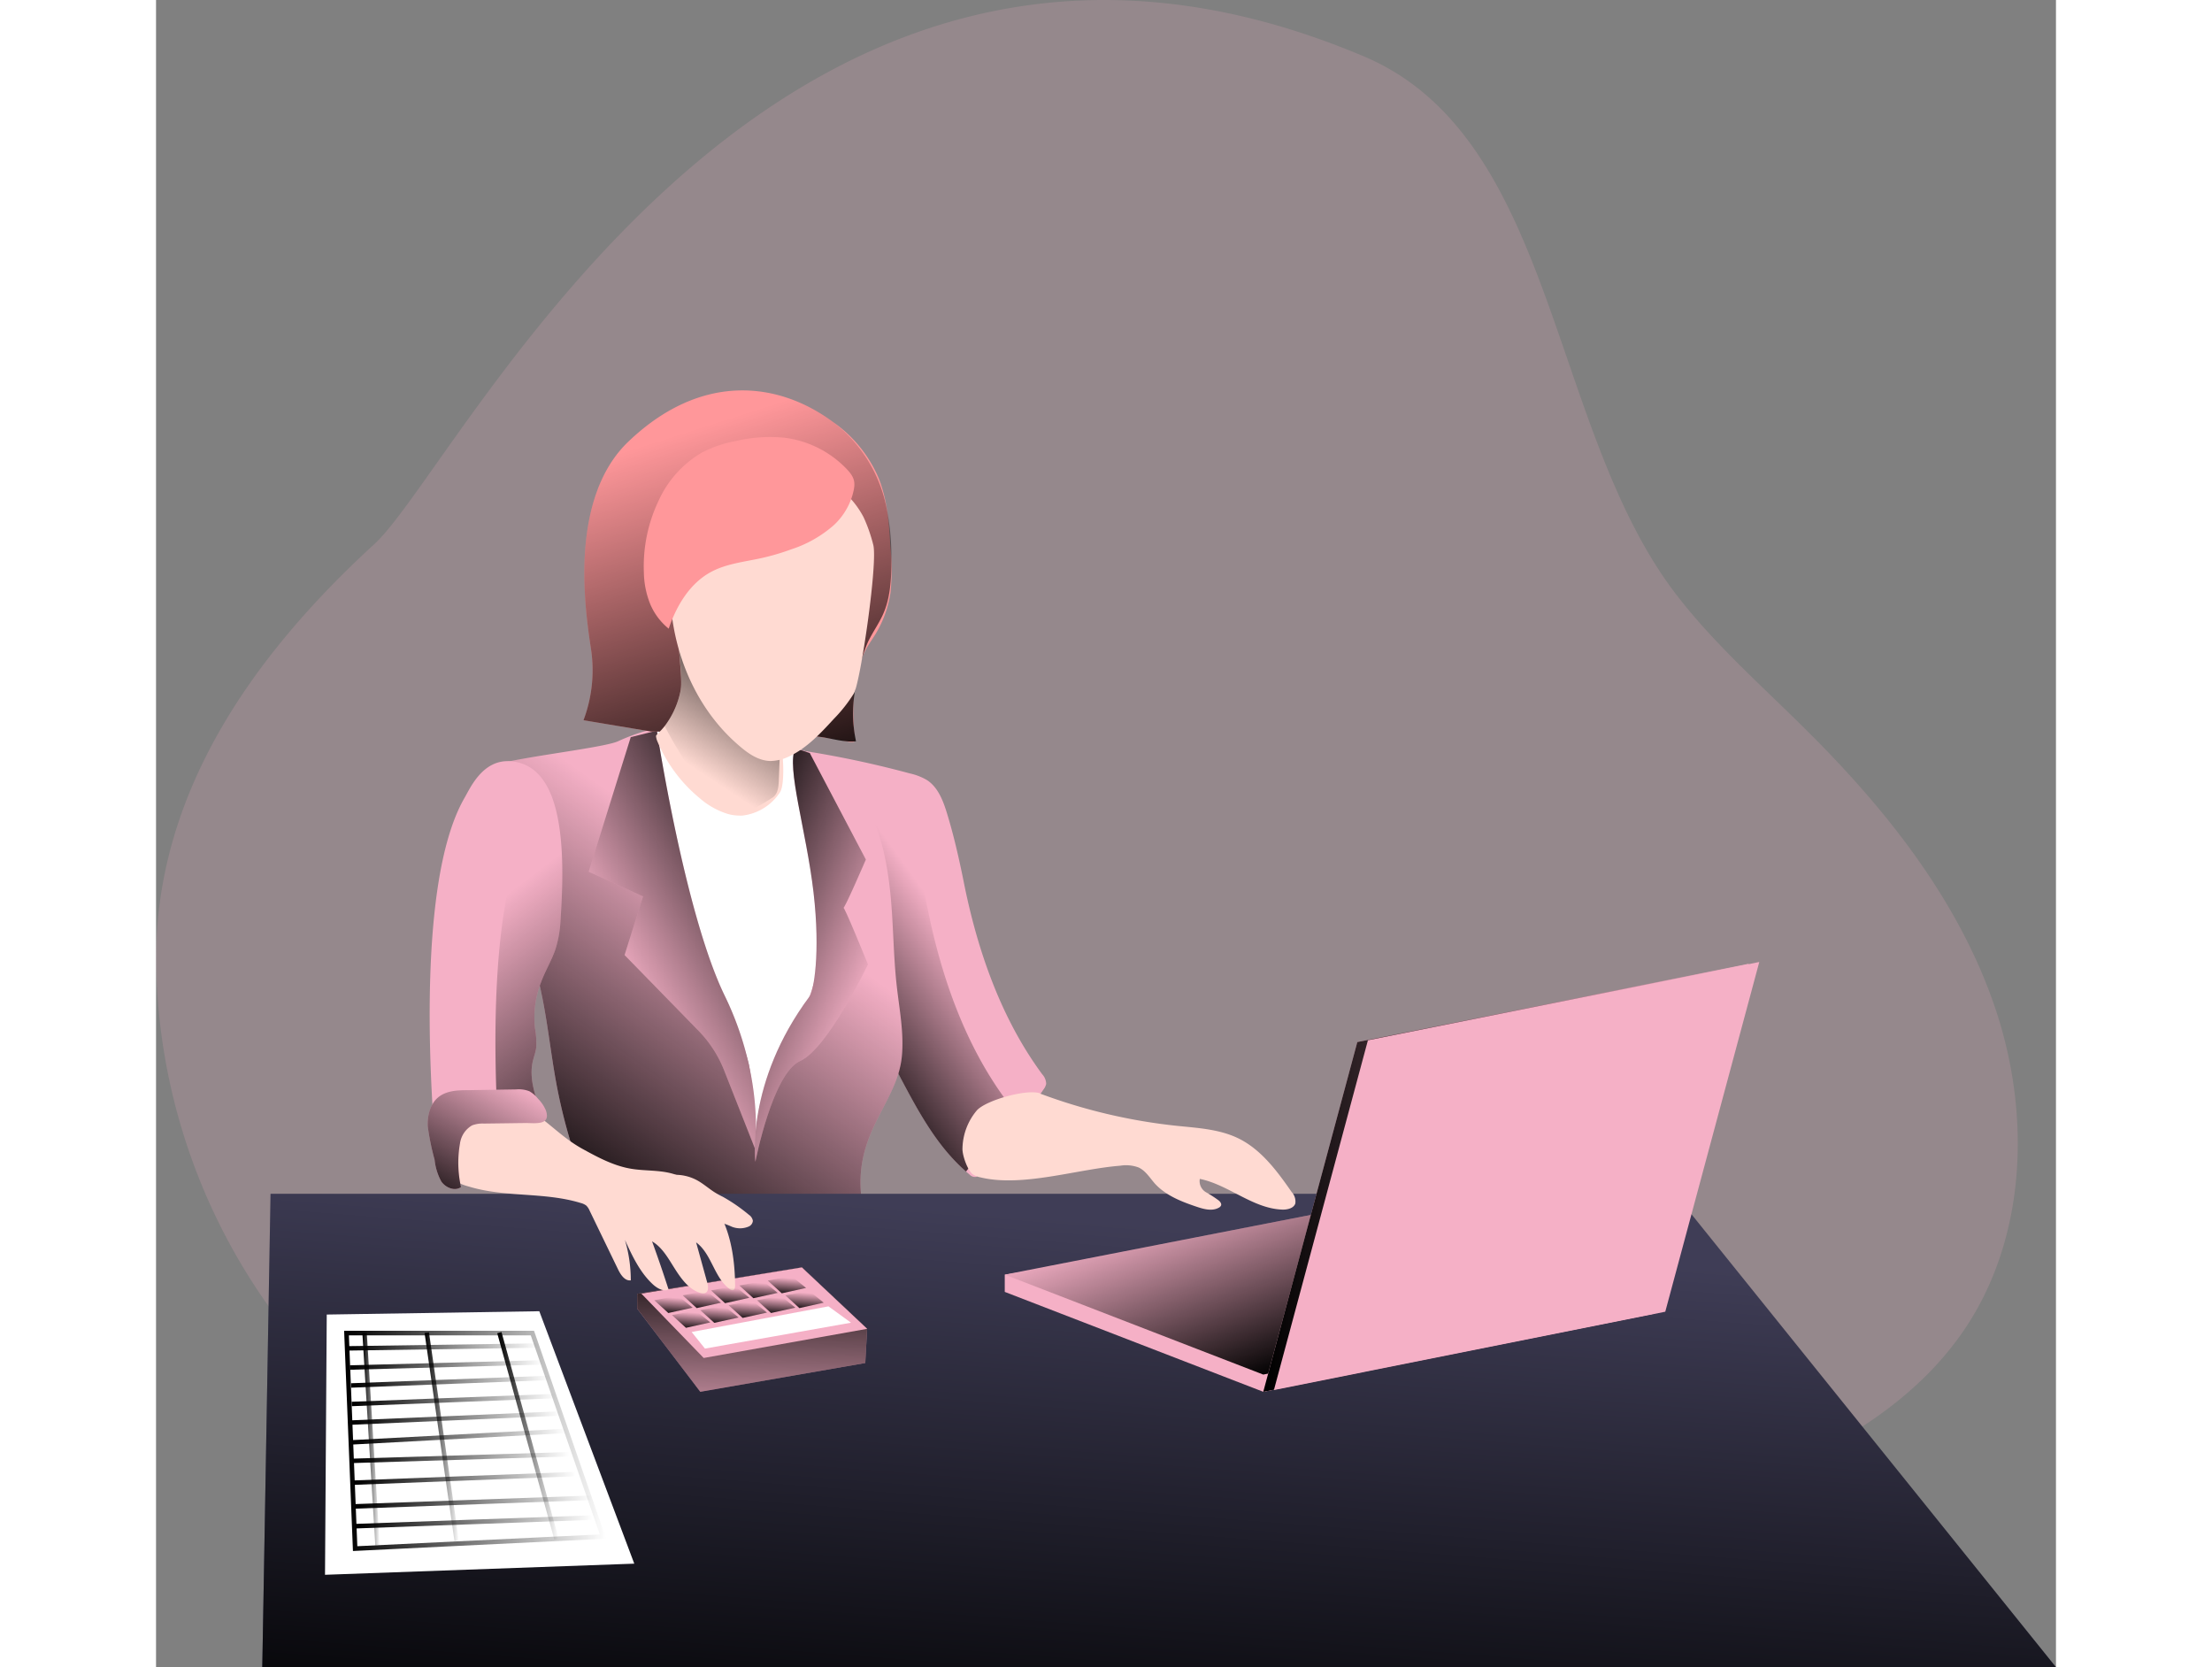 <svg xmlns="http://www.w3.org/2000/svg" xmlns:xlink="http://www.w3.org/1999/xlink" id="Layer_1" data-name="Layer 1" viewBox="0 0 394.1 345.82" width="406" height="306" class="illustration styles_illustrationTablet__1DWOa"><rect x="0" y="0" width="394.1" height="345.82" fill="#808080" stroke="none"/><defs><linearGradient id="linear-gradient" x1="142.53" y1="216.82" x2="173.38" y2="194.58" gradientUnits="userSpaceOnUse"><stop offset=".01"/><stop offset="1" stop-opacity="0"/></linearGradient><linearGradient id="linear-gradient-2" x1="84.67" y1="248.68" x2="129.72" y2="185.05" xlink:href="#linear-gradient"/><linearGradient id="linear-gradient-3" x1="202.56" y1="378.41" x2="212.21" y2="254.51" xlink:href="#linear-gradient"/><linearGradient id="linear-gradient-4" x1="123.99" y1="259.39" x2="122.91" y2="300.7" xlink:href="#linear-gradient"/><linearGradient id="linear-gradient-5" x1="115.13" y1="240.82" x2="76.23" y2="190.11" xlink:href="#linear-gradient"/><linearGradient id="linear-gradient-6" x1="145.25" y1="182.02" x2="104.49" y2="205.09" xlink:href="#linear-gradient"/><linearGradient id="linear-gradient-7" x1="117.72" y1="191.57" x2="155.78" y2="207.11" xlink:href="#linear-gradient"/><linearGradient id="linear-gradient-8" x1="141.82" y1="171.46" x2="116.17" y2="91.34" xlink:href="#linear-gradient"/><linearGradient id="linear-gradient-9" x1="138.78" y1="131.72" x2="119.72" y2="160.71" xlink:href="#linear-gradient"/><linearGradient id="linear-gradient-10" x1="248.24" y1="279.4" x2="233.78" y2="240.84" xlink:href="#linear-gradient"/><linearGradient id="linear-gradient-11" x1="229.67" y1="244.3" x2="330.35" y2="244.3" xlink:href="#linear-gradient"/><linearGradient id="linear-gradient-12" x1="64.86" y1="254.05" x2="80.94" y2="224.56" xlink:href="#linear-gradient"/><linearGradient id="linear-gradient-13" x1="39.02" y1="298.88" x2="93.37" y2="298.88" xlink:href="#linear-gradient"/><linearGradient id="linear-gradient-14" x1="41.28" y1="315.68" x2="90.58" y2="315.68" xlink:href="#linear-gradient"/><linearGradient id="linear-gradient-15" x1="41.28" y1="311.56" x2="90.58" y2="311.56" xlink:href="#linear-gradient"/><linearGradient id="linear-gradient-16" x1="40.94" y1="306.65" x2="87.1" y2="306.65" xlink:href="#linear-gradient"/><linearGradient id="linear-gradient-17" x1="40.7" y1="302.33" x2="85.76" y2="302.33" xlink:href="#linear-gradient"/><linearGradient id="linear-gradient-18" x1="40.56" y1="297.99" x2="84.97" y2="297.99" xlink:href="#linear-gradient"/><linearGradient id="linear-gradient-19" x1="40.57" y1="294.13" x2="83.89" y2="294.13" xlink:href="#linear-gradient"/><linearGradient id="linear-gradient-20" x1="40.57" y1="290.39" x2="82.95" y2="290.39" xlink:href="#linear-gradient"/><linearGradient id="linear-gradient-21" x1="40.44" y1="286.59" x2="81.62" y2="286.59" xlink:href="#linear-gradient"/><linearGradient id="linear-gradient-22" x1="40.2" y1="283.13" x2="80.27" y2="283.13" xlink:href="#linear-gradient"/><linearGradient id="linear-gradient-23" x1="39.95" y1="279.39" x2="79.33" y2="279.39" xlink:href="#linear-gradient"/><linearGradient id="linear-gradient-24" x1="42.8" y1="298.51" x2="46.4" y2="298.51" xlink:href="#linear-gradient"/><linearGradient id="linear-gradient-25" x1="55.7" y1="298.02" x2="62.82" y2="298.02" xlink:href="#linear-gradient"/><linearGradient id="linear-gradient-26" x1="70.78" y1="297.84" x2="83.51" y2="297.84" xlink:href="#linear-gradient"/><linearGradient id="linear-gradient-27" x1="110.79" y1="276.05" x2="111.09" y2="272.23" xlink:href="#linear-gradient"/><linearGradient id="linear-gradient-28" x1="107.14" y1="272.99" x2="107.43" y2="269.17" xlink:href="#linear-gradient"/><linearGradient id="linear-gradient-29" x1="116.67" y1="275.03" x2="116.97" y2="271.21" xlink:href="#linear-gradient"/><linearGradient id="linear-gradient-30" x1="113.02" y1="271.97" x2="113.32" y2="268.14" xlink:href="#linear-gradient"/><linearGradient id="linear-gradient-31" x1="122.56" y1="274.01" x2="122.85" y2="270.19" xlink:href="#linear-gradient"/><linearGradient id="linear-gradient-32" x1="118.9" y1="270.94" x2="119.2" y2="267.12" xlink:href="#linear-gradient"/><linearGradient id="linear-gradient-33" x1="128.44" y1="272.99" x2="128.74" y2="269.17" xlink:href="#linear-gradient"/><linearGradient id="linear-gradient-34" x1="124.79" y1="269.92" x2="125.08" y2="266.1" xlink:href="#linear-gradient"/><linearGradient id="linear-gradient-35" x1="134.32" y1="271.97" x2="134.62" y2="268.14" xlink:href="#linear-gradient"/><linearGradient id="linear-gradient-36" x1="130.67" y1="268.9" x2="130.97" y2="265.08" xlink:href="#linear-gradient"/></defs><title>Accountant</title><path d="M49.81 292.93A126.12 126.12.0 017.89 200.88C7.57 166.14 27.63 137.43 53.2 114 71.41 97.24 135.94-38.95 258.44 12.88c40 16.93 38.32 77.54 65 111.91 8 10.33 17.93 19 27.19 28.25 16.45 16.39 31.28 35.16 38.73 57.18s6.58 47.74-6.5 66.93c-11.15 16.36-29.59 26.19-48.12 33.11-47.4 17.69-99.06 20.2-149.61 18.61C139 327.42 84.4 323.56 49.81 292.93z" transform="translate(-7.88 -1.18)" fill="#f5b0c6" opacity=".18" style="isolation: isolate;"/><path d="M192.52 226a2.92 2.92.0 01-.57 1.19q-6.24 9.12-13.34 17.59a1.52 1.52.0 01-.62.51 1.5 1.5.0 01-1.37-.49c-.24-.2-.47-.39-.7-.61-6.08-5.28-10-12.64-13.78-19.8-1.65-3.12-3.28-6.24-4.93-9.35a54.42 54.42.0 01-3.74-8.14c-1.49-4.47-1.82-9.22-2.14-13.92-.66-9.48-3.42-19.65-6.92-28.94-.93-2.49-1.92-4.91-2.94-7.23a206.26 206.26.0 0122.78 4.8 12 12 0 013.58 1.4c2.27 1.5 3.32 4.27 4.12 6.88 1.42 4.64 2.49 9.36 3.45 14.12 2.79 14.08 7.68 28.32 16.3 40A3 3 0 01192.52 226z" transform="translate(-7.88 -1.18)" fill="#f5b0c6"/><path d="M185 231.35a2.84 2.84.0 01-.56 1.19q-4.08 6-8.54 11.64c-6.08-5.28-10-12.64-13.78-19.8-1.65-3.12-3.28-6.24-4.93-9.35a54.42 54.42.0 01-3.74-8.14c-1.49-4.47-1.82-9.22-2.14-13.92-.66-9.48-3.42-19.65-6.92-28.94 4.41.92 8.87 2 12.34 2.93a12.41 12.41.0 013.57 1.4c2.28 1.51 3.34 4.27 4.14 6.88a143 143 0 013.43 14.12c2.81 14.09 7.7 28.33 16.31 40A3 3 0 01185 231.35z" transform="translate(-7.88 -1.18)" fill="url(#linear-gradient)"/><path d="M154.4 166.75c3.53 5.68 5 12.41 5.73 19.06s.65 13.38 1.41 20c.54 4.8 1.5 9.61 1.05 14.42-.9 9.64-9.78 15.49-8.45 28.91.2 2-7.39-.43-9.11.58-2.08 1.23-4.57 1.5-7 1.73-12.25 1.17-24.92 2.23-36.59-1.66A8.75 8.75.0 0198 248a9.39 9.39.0 01-2-3.57 115.35 115.35.0 01-5.09-18.54c-1.06-5.75-1.69-11.57-2.81-17.31a102.84 102.84.0 00-5.31-18.12c-1.34-3.38-2.88-6.74-3.35-10.35-.85-6.4-7-16.1-1.76-19.93 2.14-1.58 22.66-3.75 26-5.23a42.78 42.78.0 015.24-2 37.12 37.12.0 0111-1.09 52.79 52.79.0 0110.42 1c3.2.7 6 2.51 9.06 3.22a23.46 23.46.0 0115 10.67z" transform="translate(-7.88 -1.18)" fill="#f5b0c6"/><path d="M154.4 166.75c3.53 5.68 5 12.41 5.73 19.06s.65 13.38 1.41 20c.54 4.8 1.5 9.61 1.05 14.42-.9 9.64-9.78 15.49-8.45 28.91.2 2-7.39-.43-9.11.58-2.08 1.23-4.57 1.5-7 1.73-12.25 1.17-24.92 2.23-36.59-1.66A8.75 8.75.0 0198 248a9.39 9.39.0 01-2-3.57 115.35 115.35.0 01-5.09-18.54c-1.06-5.75-1.69-11.57-2.81-17.31a102.84 102.84.0 00-5.31-18.12c-1.34-3.38-2.88-6.74-3.35-10.35-.85-6.4-7-16.1-1.76-19.93 2.14-1.58 22.66-3.75 26-5.23a42.78 42.78.0 015.24-2 37.12 37.12.0 0111-1.09 52.79 52.79.0 0110.42 1c3.2.7 6 2.51 9.06 3.22a23.46 23.46.0 0115 10.67z" transform="translate(-7.88 -1.18)" fill="url(#linear-gradient-2)"/><polygon points="22.04 345.82 394.1 345.82 315.08 247.62 23.75 247.62 22.04 345.82" fill="#3f3d56"/><polygon points="22.04 345.82 394.1 345.82 315.08 247.62 23.75 247.62 22.04 345.82" fill="url(#linear-gradient-3)"/><polygon points="99.81 268.37 99.81 271.45 112.89 288.69 147.12 282.72 147.5 275.63 133.97 262.89 99.81 268.37" fill="#f5b0c6"/><polygon points="99.81 268.37 99.81 271.45 112.89 288.69 147.12 282.72 147.5 275.63 133.97 262.89 99.81 268.37" fill="url(#linear-gradient-4)"/><path d="M91.78 192.1a23.87 23.87.0 01-1 5.82c-.78 2.39-2.13 4.55-3 6.9a20.23 20.23.0 00-1.3 9.62 16.48 16.48.0 01.25 4.08c-.13 1-.5 1.91-.72 2.88-.73 3.32.4 6.73 1.52 9.94a45.78 45.78.0 00-8.71 3.75l-.75.47a14.24 14.24.0 00-6.21 8.05c-.29 1.17-.61 2.63-1.78 2.89a2.16 2.16.0 01-1.58-.39c-2-1.32-2.42-4-2.62-6.4-.69-8.29-4.5-54.9 6-73.05 1.2-2.08 3.74-7.9 9.37-7.59 4.37.24 7.06 3.11 8.68 7.23C92.72 173.48 92.29 184.47 91.78 192.1z" transform="translate(-7.88 -1.18)" fill="#f5b0c6"/><path d="M91.78 192.1a23.87 23.87.0 01-1 5.82c-.78 2.39-2.13 4.55-3 6.9a20.23 20.23.0 00-1.3 9.62 16.48 16.48.0 01.25 4.08c-.13 1-.5 1.91-.72 2.88-.73 3.32.4 6.73 1.52 9.94a45.78 45.78.0 00-8.71 3.75c-1-17.07-1.48-48.62 6.73-62.8.77-1.33 2.08-4.18 4.39-6C92.72 173.48 92.29 184.47 91.78 192.1z" transform="translate(-7.88 -1.18)" fill="url(#linear-gradient-5)"/><path d="M111.77 152.74a51.29 51.29.0 01.48 6.2c.88 18.75 7.22 36.83 15.1 53.86a45.06 45.06.0 013.46 9 40.28 40.28.0 01.73 6.58l.77 13.22a40.1 40.1.0 013.62-19.25c2.3-5 5.61-9.42 7.52-14.54 3.45-9.24 2-19.52.14-29.21-1.3-6.91-3.74-15.25-3.1-22.26.29-.07-16.06-5.22-24.43-5.85A4.26 4.26.0 00111.77 152.74z" transform="translate(-7.88 -1.18)" fill="#fff"/><path d="M106.35 154.08 97.62 182l11.28 5.12-3.83 12.16 15.37 15.74a24.68 24.68.0 015.26 8.13l6.4 16.24s2.06-14.59-6.25-31.66-14.08-55-14.08-55z" transform="translate(-7.88 -1.18)" fill="#f5b0c6"/><path d="M106.35 154.08 97.62 182l11.28 5.12-3.83 12.16 15.37 15.74a24.68 24.68.0 015.26 8.13l6.4 16.24s2.06-14.59-6.25-31.66-14.08-55-14.08-55z" transform="translate(-7.88 -1.18)" fill="url(#linear-gradient-6)"/><path d="M140.49 156.38l3 1 11.63 22.09s-4.69 10.88-4.69 10 5.12 11.74 5.12 11.74-8.31 17.49-14.06 20.05-9.29 20.91-9.29 20.91-2.14-16.36 11.26-34.34c.78-1 2.29-8.76.8-21.56S138.56 160.18 140.49 156.38z" transform="translate(-7.88 -1.18)" fill="#f5b0c6"/><path d="M140.49 156.38l3 1 11.63 22.09s-4.69 10.88-4.69 10 5.12 11.74 5.12 11.74-8.31 17.49-14.06 20.05-9.29 20.91-9.29 20.91-2.14-16.36 11.26-34.34c.78-1 2.29-8.76.8-21.56S138.56 160.18 140.49 156.38z" transform="translate(-7.88 -1.18)" fill="url(#linear-gradient-7)"/><path d="M98.05 135.46c-1.24-8.22-4.49-31 7.87-42.74 15.21-14.48 31.2-12.31 42.4-4a27.2 27.2.0 019.46 11.66c1.75 4.41 2.16 9.21 2.41 13.91a49.3 49.3.0 01.06 9.64 23.08 23.08.0 01-3.15 8.8c-.58.95-1.23 1.85-1.79 2.82a22.1 22.1.0 00-2.68 9.14 55 55 0 00.18 9.6c.05.53.38.54-.19.76a3.29 3.29.0 01-1.39-.09c-.85-.13-1.68-.37-2.52-.49-2.68-.37-5.35-.77-8-1.17l-30.15-.39-14-2.34A29.47 29.47.0 0098.05 135.46z" transform="translate(-7.88 -1.18)" fill="#ff979a"/><path d="M98.05 135.46c-1.24-8.22-4.49-31 7.87-42.74 15.21-14.48 31.2-12.31 42.4-4a29.58 29.58.0 0111.14 18.07 48.36 48.36.0 01.94 9.06c.07 3.75.0 8.32-1.35 11.85-.86 2.34-2.4 4.36-3.48 6.61a37.23 37.23.0 00-2.73 10.26 28 28 0 00.23 10.37c-2.15.27-4.85-.53-7-.85-1.79-.25-3.58-.52-5.37-.79l-30.15-.39-14-2.34A29.47 29.47.0 0098.05 135.46z" transform="translate(-7.88 -1.18)" fill="url(#linear-gradient-8)"/><path d="M137.29 165.54a10.8 10.8.0 01-7.78 4.81 5.35 5.35.0 01-.69.0 9 9 0 01-2.37-.35 16 16 0 01-5.72-3.19 30.84 30.84.0 01-8.79-11.7 3.71 3.71.0 01-.35-1.25c0-.27.77-.78 1.78-2.05a17.89 17.89.0 003.29-7.23c.47-1.94-.24-6.73-.31-9.38.0-1.12.0-1.86.34-1.87a3.88 3.88.0 012.16.86 29.59 29.59.0 018.79 9.5l.49.89a24.58 24.58.0 012.59 6.59c.46 2.45 2.87 1.27 5.68 2 .38.1.69.75.94 1.7C138.14 157.94 138.28 164.16 137.29 165.54z" transform="translate(-7.88 -1.18)" fill="#ffdad2"/><path d="M137.34 154.89c0 .34.0.7.0 1-.1 2.4-.18 4.8-.28 7.2-.05 1.28-.19 2.74-1.22 3.47a41.3 41.3.0 01-7 3.76 2.17 2.17.0 01-1.45.2 7.18 7.18.0 01-.92-.55c-4.12-3-10.37-12.82-13.08-18.19a17.89 17.89.0 003.29-7.23c.47-1.94-.24-6.73-.31-9.38 1.83 1.38 6.92 5.23 11.29 8.49 3.08 2.31 5.8 4.33 6.75 5a8.13 8.13.0 011.74 1.46A7.34 7.34.0 01137.34 154.89z" transform="translate(-7.88 -1.18)" fill="url(#linear-gradient-9)"/><path d="M120.11 246c1.26.69 2.35 1.66 3.56 2.44.59.38 1.21.71 1.81 1a35.53 35.53.0 015.38 3.72 1.88 1.88.0 01.82 1.24 1.43 1.43.0 01-.79 1.16 4.56 4.56.0 01-3.74.0 13.69 13.69.0 00-3.69-1.09c-.51.0-1 0-1.52.0a4.58 4.58.0 01-1.54-.62 17.87 17.87.0 01-5.68-6.07 4.32 4.32.0 01-.89-2.18c0-.79.79-.7 1.43-.73A9.43 9.43.0 01120.11 246z" transform="translate(-7.88 -1.18)" fill="#ffdad2"/><path d="M191.21 228a115.25 115.25.0 0028.48 6.71c4.34.45 8.83.69 12.75 2.62 4.72 2.33 8 6.79 11 11.1a2.87 2.87.0 01.76 2.38c-.33 1-1.65 1.31-2.73 1.27-6.11-.23-11.09-5.15-17.08-6.37a2.65 2.65.0 001.27 2.76 24.87 24.87.0 012.72 1.77c.29.27.56.67.41 1a1 1 0 01-.45.44c-1.38.78-3.1.32-4.6-.19-3.2-1.07-6.48-2.36-8.74-4.88-1-1.16-1.88-2.6-3.29-3.26a7.5 7.5.0 00-3.86-.37c-8.9.7-20.26 4.51-28.94 2.42a4.42 4.42.0 01-1.61-.64c-1.1-.81-2.21-4-2.14-5.4a12.61 12.61.0 013-7.88c1.94-2.11 10.36-4.46 13.06-3.52" transform="translate(-7.88 -1.18)" fill="#ffdad2"/><polygon points="176.05 267.97 229.67 288.69 310.85 272.45 258.36 251.91 176.05 264.39 176.05 267.97" fill="#f5b0c6"/><polygon points="176.05 264.39 229.67 285.12 310.85 268.88 258.36 248.33 176.05 264.39" fill="#f5b0c6"/><polygon points="176.05 264.39 229.67 285.12 310.85 268.88 258.36 248.33 176.05 264.39" fill="url(#linear-gradient-10)"/><polygon points="113.6 281.68 147.5 275.63 133.97 262.89 100.67 268.33 113.6 281.68" fill="#f5b0c6"/><polygon points="79.5 271.98 99.2 324.34 35.05 326.65 35.41 272.67 79.5 271.98" fill="#fff"/><path d="M96.64 239.65c3 1.65 6.16 3.31 9.57 3.92 2.76.5 5.62.28 8.34.94 4.69 1.14 8.5 4.83 10.63 9.17S127.94 263 128 267.8c0 .42-.11 1-.52 1a.87.87.0 01-.57-.21c-3.28-2.34-3.74-7.33-7-9.71l2.32 8.39c.21.77.3 1.82-.44 2.12a1.35 1.35.0 01-.93.0c-2.41-.7-4-2.9-5.34-5s-2.59-4.46-4.75-5.72q1.82 5 3.43 10c-1.12.47-2.37-.27-3.27-1.09-2.68-2.48-4.27-5.89-5.79-9.21a29.47 29.47.0 011.22 8.39c-1.24.15-2.1-1.16-2.65-2.29L97.8 252.26a3.22 3.22.0 00-.66-1 3.15 3.15.0 00-1.17-.55c-7.57-2.32-15.65-1.1-23.23-3.42a12.21 12.21.0 01-3.1-1.28c-1.7-1.1-2.28-6.63-2.28-8.65a6.23 6.23.0 012.79-5.13c2.08-1.34 4.63-1.25 7-1.34 2-.07 5.79-.93 7.54.12C89.36 233.81 91.86 237.08 96.64 239.65z" transform="translate(-7.88 -1.18)" fill="#ffdad2"/><polygon points="111.1 276.29 113.86 279.73 144.16 274.36 139.48 270.97 111.1 276.29" fill="#fff"/><polygon points="229.67 288.7 310.85 272.45 330.35 199.91 249.18 216.15 229.67 288.7" fill="#f5b0c6"/><polygon points="229.67 288.7 310.85 272.45 330.35 199.91 249.18 216.15 229.67 288.7" fill="url(#linear-gradient-11)"/><polygon points="231.88 288.33 313.06 272.08 332.56 199.54 251.38 215.78 231.88 288.33" fill="#f5b0c6"/><path d="M88.74 231.5a7.47 7.47.0 00-1.61-2.39 6.11 6.11.0 00-1.82-1.58 6.1 6.1.0 00-2.76-.38l-10.12.16c-2 0-4.17.11-5.8 1.31-1.87 1.38-2.52 3.94-2.38 6.26a52.36 52.36.0 001.41 6.85 12 12 0 001.39 4.51c.89 1.3 2.81 2.09 4.09 1.17a23.11 23.11.0 01-.21-9.07 5.13 5.13.0 012.52-3.74 6.21 6.21.0 012.47-.37l8.49-.11C86.42 234.09 89.86 234.74 88.74 231.5z" transform="translate(-7.88 -1.18)" fill="#f5b0c6"/><path d="M88.74 231.5a7.47 7.47.0 00-1.61-2.39 6.11 6.11.0 00-1.82-1.58 6.1 6.1.0 00-2.76-.38l-10.12.16c-2 0-4.17.11-5.8 1.31-1.87 1.38-2.52 3.94-2.38 6.26a52.36 52.36.0 001.41 6.85 12 12 0 001.39 4.51c.89 1.3 2.81 2.09 4.09 1.17a23.11 23.11.0 01-.21-9.07 5.13 5.13.0 012.52-3.74 6.21 6.21.0 012.47-.37l8.49-.11C86.42 234.09 89.86 234.74 88.74 231.5z" transform="translate(-7.88 -1.18)" fill="url(#linear-gradient-12)"/><polygon points="41.3 321.22 92.71 318.72 78.07 276.51 39.51 276.51 41.3 321.22" fill="none" stroke-miterlimit="10" stroke-width=".95" stroke="url(#linear-gradient-13)"/><line x1="41.3" y1="316.57" x2="90.57" y2="314.78" fill="none" stroke-miterlimit="10" stroke-width=".95" stroke="url(#linear-gradient-14)"/><line x1="41.3" y1="312.46" x2="90.57" y2="310.67" fill="none" stroke-miterlimit="10" stroke-width=".95" stroke="url(#linear-gradient-15)"/><line x1="40.96" y1="307.54" x2="87.09" y2="305.75" fill="none" stroke-miterlimit="10" stroke-width=".92" stroke="url(#linear-gradient-16)"/><line x1="40.71" y1="303.02" x2="85.75" y2="301.64" fill="none" stroke-miterlimit="10" stroke-width=".92" stroke="url(#linear-gradient-17)"/><line x1="40.59" y1="299.18" x2="84.94" y2="296.81" fill="none" stroke-miterlimit="10" stroke-width=".92" stroke="url(#linear-gradient-18)"/><line x1="40.59" y1="295.07" x2="83.87" y2="293.19" fill="none" stroke-miterlimit="10" stroke-width=".92" stroke="url(#linear-gradient-19)"/><line x1="40.59" y1="291.22" x2="82.94" y2="289.57" fill="none" stroke-miterlimit="10" stroke-width=".92" stroke="url(#linear-gradient-20)"/><line x1="40.46" y1="287.38" x2="81.6" y2="285.81" fill="none" stroke-miterlimit="10" stroke-width=".92" stroke="url(#linear-gradient-21)"/><line x1="40.21" y1="283.66" x2="80.26" y2="282.59" fill="none" stroke-miterlimit="10" stroke-width=".92" stroke="url(#linear-gradient-22)"/><line x1="39.96" y1="279.68" x2="79.32" y2="279.1" fill="none" stroke-miterlimit="10" stroke-width=".92" stroke="url(#linear-gradient-23)"/><line x1="45.94" y1="320.51" x2="43.26" y2="276.51" fill="none" stroke-miterlimit="10" stroke-width=".92" stroke="url(#linear-gradient-24)"/><line x1="56.16" y1="276.42" x2="62.36" y2="319.61" fill="none" stroke-miterlimit="10" stroke-width=".92" stroke="url(#linear-gradient-25)"/><line x1="71.22" y1="276.42" x2="83.07" y2="319.25" fill="none" stroke-miterlimit="10" stroke-width=".92" stroke="url(#linear-gradient-26)"/><path d="M152.64 145a30.55 30.55.0 01-4.18 5.31c-2.76 3-5.63 6.11-9.35 7.81a9 9 0 01-3.89.91c-2.33-.08-4.41-1.47-6.19-3-11.27-9.47-16.21-25.34-14-39.91a23.56 23.56.0 013.5-9.91c3.21-4.65 8.83-7.2 14.44-7.86A24.11 24.11.0 01145.47 1e2a18.54 18.54.0 019.17 8.45 32.62 32.62.0 012 5.69C157.66 117.66 154 142.69 152.64 145z" transform="translate(-7.88 -1.18)" fill="#ffdad2"/><path d="M148.45 110.13a25.13 25.13.0 01-8.82 5A48.13 48.13.0 01133.2 117c-3.49.75-7.13 1.14-10.26 2.85-4.38 2.38-7.11 7-8.72 11.73a13.07 13.07.0 01-3.79-5 18.36 18.36.0 01-1.36-6.68 31.59 31.59.0 013.05-14.85A22.13 22.13.0 01121.19 95a25.84 25.84.0 017.07-2.37 30.5 30.5.0 0110.2-.63 21.61 21.61.0 0112.59 6.37c1.86 1.93 2 3 1.29 5.51A13.88 13.88.0 01148.45 110.13z" transform="translate(-7.88 -1.18)" fill="#ff979a"/><polygon points="109.92 275.42 107.01 272.77 111.93 271.84 114.97 274.3 109.92 275.42" fill="url(#linear-gradient-27)"/><polygon points="106.26 272.35 103.35 269.7 108.28 268.77 111.31 271.24 106.26 272.35" fill="url(#linear-gradient-28)"/><polygon points="115.8 274.39 112.89 271.75 117.81 270.82 120.85 273.28 115.8 274.39" fill="url(#linear-gradient-29)"/><polygon points="112.15 271.33 109.24 268.68 114.16 267.75 117.19 270.21 112.15 271.33" fill="url(#linear-gradient-30)"/><polygon points="121.68 273.37 118.77 270.73 123.7 269.79 126.73 272.26 121.68 273.37" fill="url(#linear-gradient-31)"/><polygon points="118.03 270.31 115.12 267.66 120.04 266.73 123.08 269.19 118.03 270.31" fill="url(#linear-gradient-32)"/><polygon points="127.57 272.35 124.66 269.7 129.58 268.77 132.62 271.24 127.57 272.35" fill="url(#linear-gradient-33)"/><polygon points="123.91 269.28 121 266.64 125.93 265.71 128.96 268.17 123.91 269.28" fill="url(#linear-gradient-34)"/><polygon points="133.45 271.33 130.54 268.68 135.46 267.75 138.5 270.21 133.45 271.33" fill="url(#linear-gradient-35)"/><polygon points="129.8 268.26 126.89 265.62 131.81 264.69 134.84 267.15 129.8 268.26" fill="url(#linear-gradient-36)"/></svg>